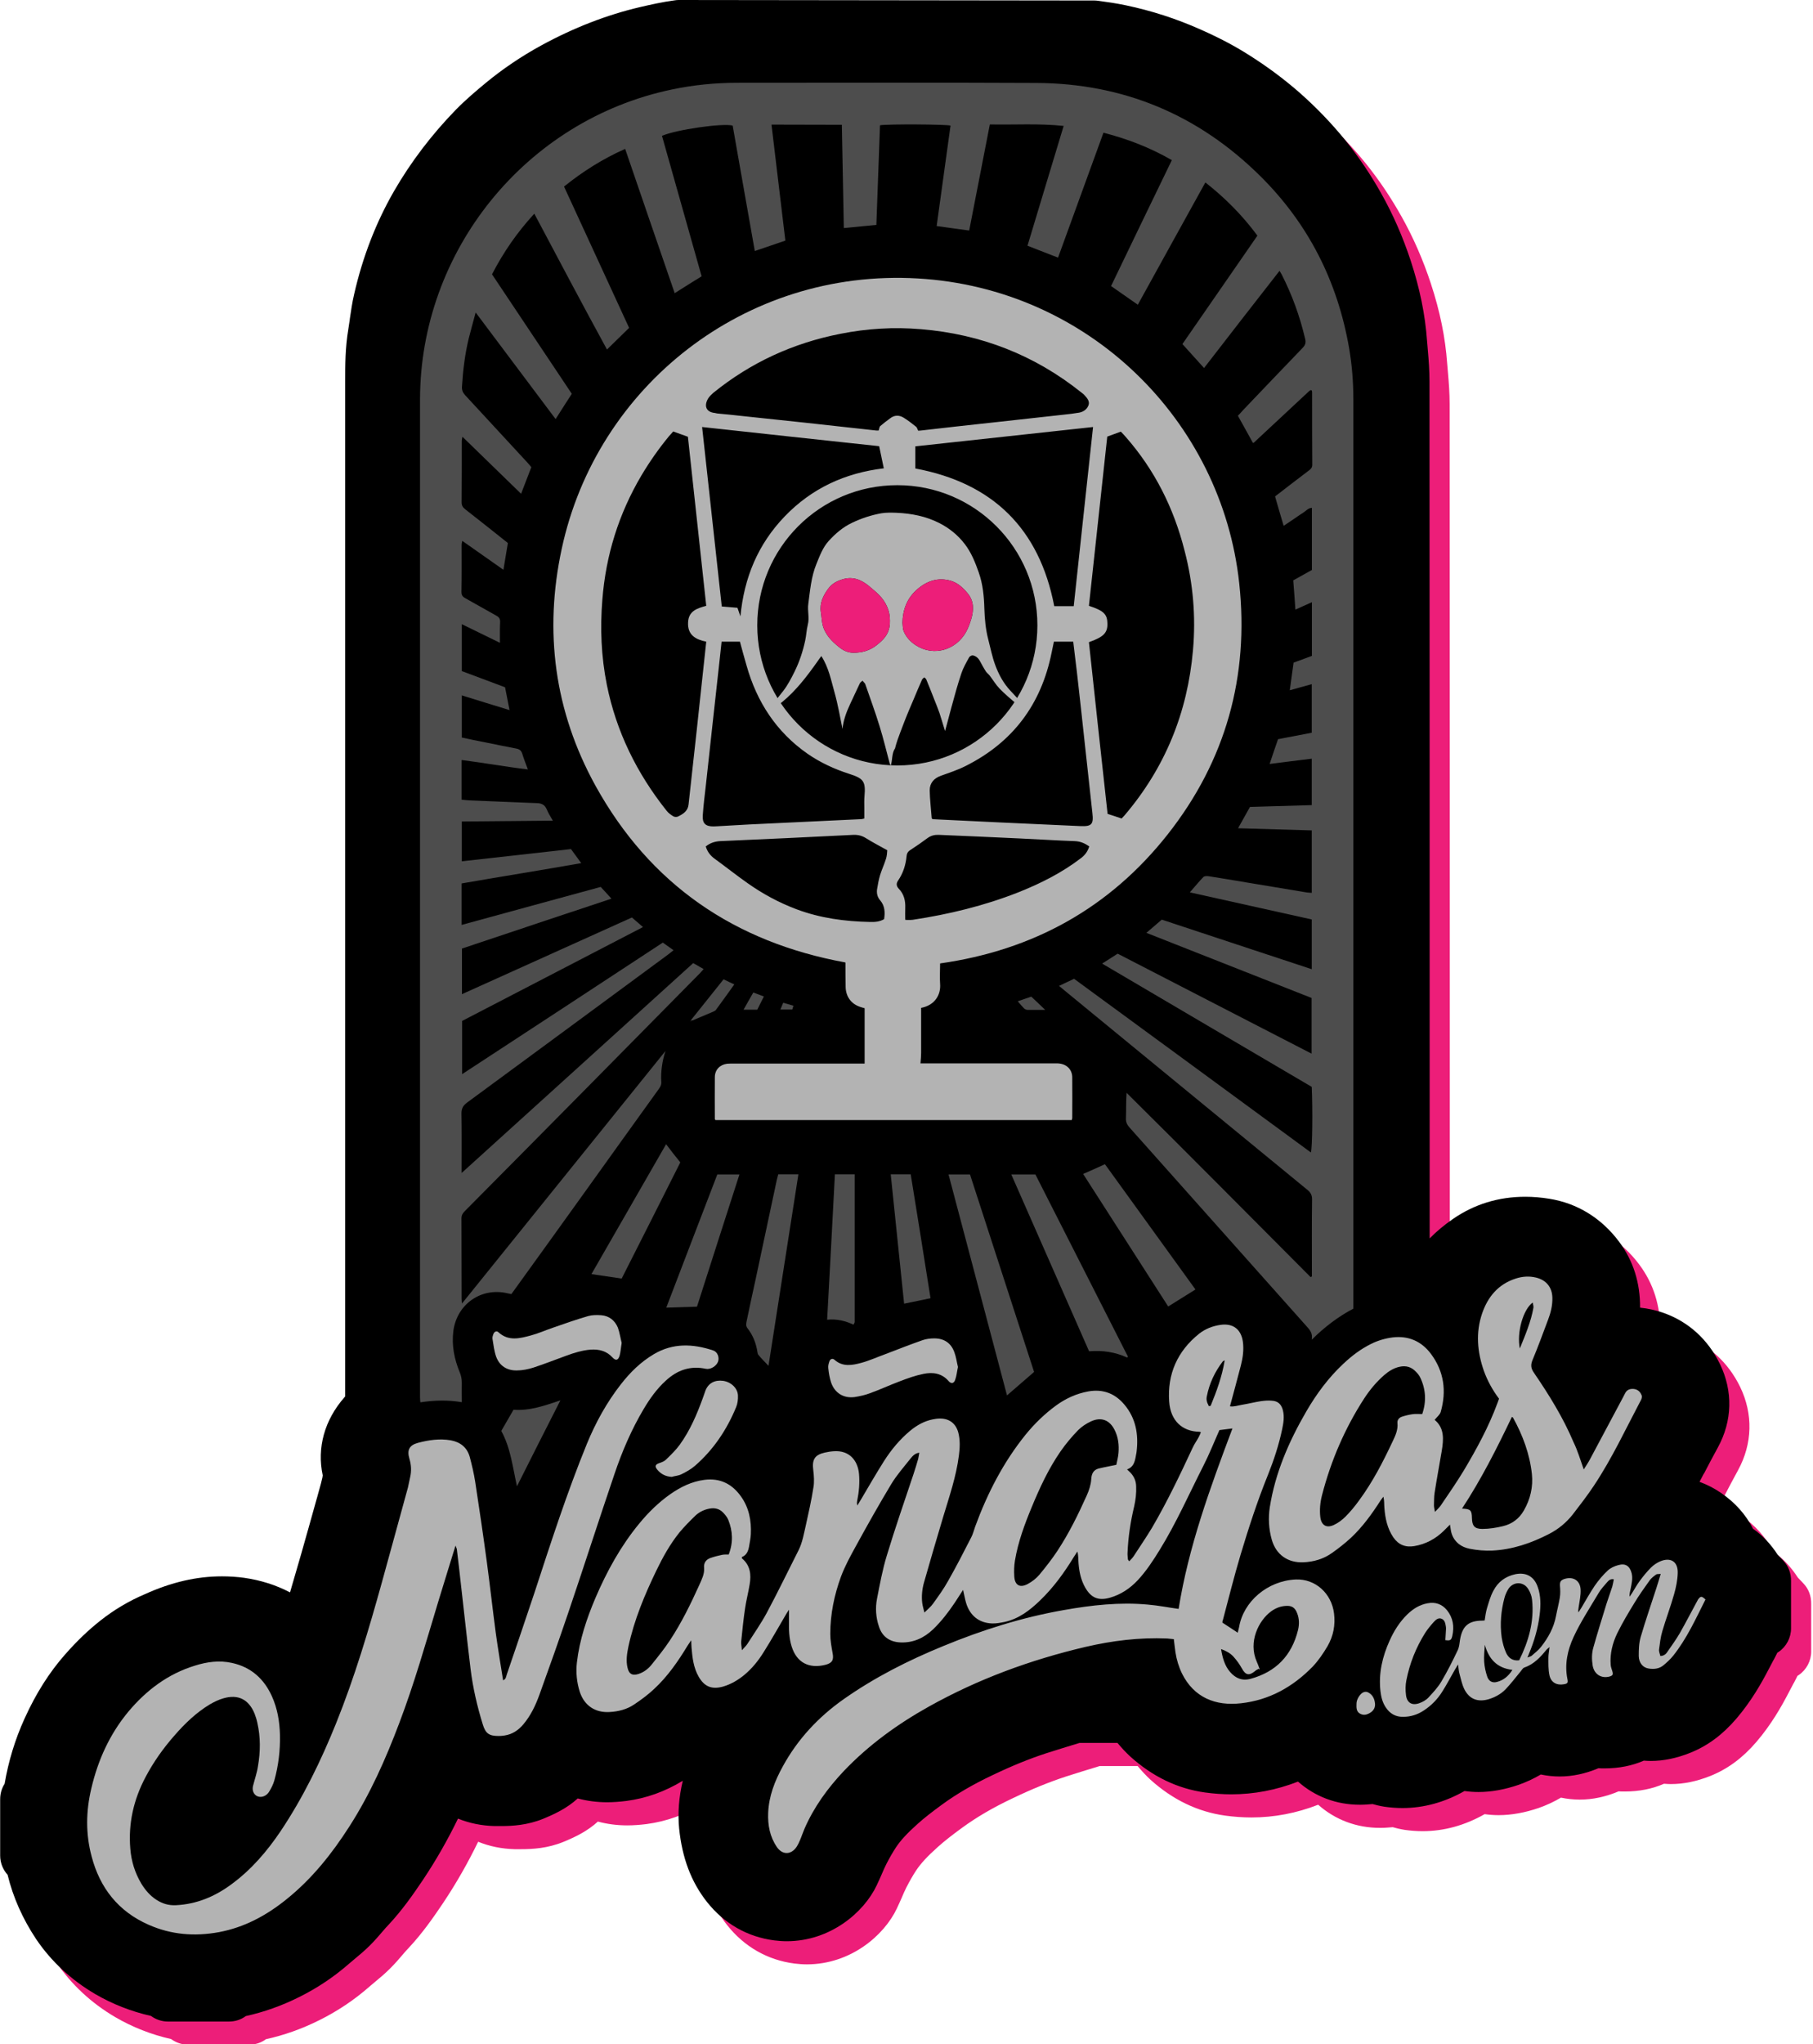 <?xml version="1.0" encoding="utf-8"?>
<!-- Generator: Adobe Illustrator 27.9.0, SVG Export Plug-In . SVG Version: 6.00 Build 0)  -->
<svg version="1.1" id="Capa_1" xmlns="http://www.w3.org/2000/svg" xmlns:xlink="http://www.w3.org/1999/xlink" x="0px" y="0px"
	 viewBox="0 0 1097.7 1237.1" style="enable-background:new 0 0 1097.7 1237.1;" xml:space="preserve">
<style type="text/css">
	.st0{fill:#ED1E79;}
	.st1{fill:#4D4D4D;}
	.st2{fill:#B3B3B3;}
</style>
<path class="st0" d="M1092,958.3l-3.5-3.7c-4.1-6.3-9-11.6-14.9-15.7c-4.4-8.6-10.9-15.9-19.4-21.7c-4.1-2.8-8.4-5-13-6.7
	c0.8-1.6,1.7-3.2,2.5-4.8l0.1-0.1l0.1-0.1c2.7-5.2,5.6-10.7,8.4-15.8c8.8-16.1,9.2-34,1.3-50.4c-7.3-15-19.2-25.8-34.4-31.1
	c-4.6-1.6-9.2-2.6-14-3.1c0.1-15-4.1-28.4-12.7-39.9c-10.7-14.3-25.3-23.3-42.3-26c-4.9-0.8-9.8-1.2-14.5-1.2
	c-16.2,0-30.9,4.5-43.9,13.5c-5.2,3.6-9.9,7.5-14,11.7l0-50.4v-9.8c0-152.1,0-309.3-0.1-458.4c0-6.7-0.5-13.1-1-18.8
	c-0.2-2-0.3-3.9-0.5-5.9c-1.1-15.5-4.3-31.4-9.9-48.4c-4.7-14.3-10.7-28-17.8-40.6c-6.4-11.4-13.6-22.1-21.5-31.9
	c-8.4-10.4-18-20.4-28.5-29.6c-9.1-7.9-19-15.3-30.1-22.3c-8.5-5.4-17.7-10.3-29-15.3C724.4,25,709,20,693.7,16.9
	c-5.7-1.2-11.2-2-16.5-2.7c-0.8-0.1-1.6-0.2-2.4-0.2L423,13.7c0,0,0,0,0,0c-0.8,0-1.6,0.1-2.3,0.2c-7.5,1-14.5,2.6-21,4.1
	c-20.1,4.7-40.2,12.5-59.8,23.2c-11.9,6.5-23.2,14.1-33.5,22.6c-5.8,4.8-12.1,10.1-18.1,16.2c-14.8,15.2-27.4,31.8-37.5,49.3
	c-10.9,18.9-19,39.8-24.1,62.1c-1.3,5.4-2,10.7-2.7,15.3l0,0.2c-0.3,2.1-0.6,4.1-0.9,6c-1.9,11.3-1.9,21.9-1.9,31.4l0,3.2
	c0,184.9,0,380,0,566.7v44.5c-0.2,0.2-0.3,0.4-0.5,0.6c-12,13.7-16.7,30.5-13.1,47.2c0,0.4-0.2,1.6-1.1,5l-2.4,8.7l-0.1,0.3
	c-3.1,11-6.2,22.3-9.4,33.4c-2.4,8.4-4.7,16.2-6.8,23.4c-8.6-4.5-17.9-7.4-27.7-8.8c-4.4-0.6-9-0.9-13.5-0.9
	c-15.3,0-30.6,3.5-46.7,10.8c-9.6,4.4-18.6,9.8-26.7,16.1c-7.4,5.8-14.5,12.6-21.7,20.8c-9.5,10.8-17.5,23.4-24.4,38.6
	c-5.8,12.7-9.8,26-12.1,39.5c-1.8,2.8-2.7,6-2.7,9.4v34.1c0,4.4,1.7,8.5,4.5,11.6c3.3,13.6,9.1,26.6,17.2,38.8
	c9.1,13.5,21.2,24.8,35.9,33.4c10.3,6,21.7,10.5,33.7,13.2c3,2.2,6.6,3.4,10.3,3.4h37c3.6,0,7.2-1.1,10.1-3.3
	c10.9-2.4,21.7-6.2,32.3-11.5c11.1-5.5,21.4-12.4,30.7-20.6c1-0.9,2.1-1.8,3.2-2.7c2.8-2.3,5.9-4.9,9.1-8.1c3-3,5.5-5.9,7.7-8.5
	c1.3-1.5,2.4-2.8,3.5-3.9c8.5-9.1,15.1-18.7,20.7-27c8.1-12.1,15.2-24.6,21.3-37.2c6.9,2.8,14.3,4.3,22,4.5c0,0,0.1,0,0.1,0
	c1.3,0,2.7,0,4.1,0c6.8,0,15.8-0.5,25.4-4.4c7-2.9,14.3-6.3,20.9-12.3c5.6,1.5,11.5,2.3,17.8,2.3c3.7,0,7.7-0.3,11.7-0.8
	c12-1.6,23.2-5.6,34.1-12.2c-2.4,10-3.1,19.5-2.2,28.9c1.8,17.8,7.3,32.4,16.9,44.5c10.3,13,24.4,21.1,40.7,23.2
	c2.5,0.3,5,0.5,7.5,0.5c26.5,0,46.8-17.5,54.5-33.8c1.1-2.3,2.1-4.6,2.9-6.4c1-2.4,2-4.6,2.9-6.4c2-3.9,3.9-7.2,5.8-10.1
	c2.9-4.4,7-8.8,13.4-14.5c3.8-3.4,8.4-7,14.3-11.3c9-6.6,19-12.4,30.6-17.9c12.3-5.9,22.6-10,32.3-13.2c6.6-2.1,13.3-4.2,20.6-6.4
	c4.5,0,9,0,13.5,0l4.5,0c1.7,0,3.4,0,5,0c2.4,2.9,5,5.7,7.7,8.2c13.4,12.1,28.6,19.5,45.4,21.8c5.2,0.7,10.5,1.1,15.8,1.1
	c13.8,0,27.3-2.6,40.4-7.7c10.3,9.1,23.2,14,37.4,14l0.3,0l0.1,0c0.1,0,0.1,0,0.2,0c2.8,0,5.2-0.3,7-0.4c0.1,0,0.1,0,0.2,0
	c1.7,0.5,4.1,1.1,7.1,1.6c3.6,0.5,7.3,0.8,10.9,0.8c13,0,25.6-3.5,37.6-10.3c2.8,0.4,5.7,0.6,8.5,0.6c7.7,0,16-1.5,24.4-4.4
	c4.5-1.6,8.9-3.6,13.3-6.2c3.8,0.8,7.6,1.2,11.4,1.2c7.8,0,15.7-1.7,23.5-5c1.2,0.1,2.4,0.1,3.6,0.1c8.9,0,16.8-1.6,23.9-4.7
	c1.4,0.1,2.7,0.2,4.1,0.2c7.8,0,15.6-1.6,23.9-4.9c10.5-4.2,19.6-10.9,28-20.7c8.9-10.4,15.1-21.3,19.4-29.6l3-5.7l0.2-0.3
	c0.7-1.4,1.5-2.8,2.2-4.3l0.8-0.5c4.7-3.2,7.5-8.6,7.5-14.2v-28.6C1096.7,965.7,1095,961.5,1092,958.3z"/>
<path d="M1079.8,944.5l-3.5-3.7c-4.1-6.3-9-11.6-14.9-15.7c-4.4-8.6-10.9-15.9-19.4-21.7c-4.1-2.8-8.4-5-13-6.7
	c0.8-1.6,1.7-3.2,2.5-4.8l0.1-0.1l0.1-0.1c2.7-5.2,5.6-10.7,8.4-15.8c8.8-16.1,9.2-34,1.3-50.4c-7.3-15-19.2-25.8-34.4-31.1
	c-4.6-1.6-9.2-2.6-14-3.1c0.1-15-4.1-28.4-12.7-39.9c-10.7-14.3-25.3-23.3-42.3-26c-4.9-0.8-9.8-1.2-14.5-1.2
	c-16.2,0-30.9,4.5-43.9,13.5c-5.2,3.6-9.9,7.5-14,11.7l0-50.4v-9.8c0-152.1,0-309.3-0.1-458.4c0-6.7-0.5-13.1-1-18.8
	c-0.2-2-0.3-3.9-0.5-5.9c-1.1-15.5-4.3-31.4-9.9-48.4c-4.7-14.3-10.7-28-17.8-40.6c-6.4-11.4-13.6-22.1-21.5-31.9
	c-8.4-10.4-18-20.4-28.5-29.6c-9.1-7.9-19-15.3-30.1-22.3c-8.5-5.4-17.7-10.3-29-15.3c-14.9-6.7-30.3-11.6-45.6-14.8
	c-5.7-1.2-11.2-2-16.5-2.7c-0.8-0.1-1.6-0.2-2.4-0.2L410.8,0c0,0,0,0,0,0c-0.8,0-1.6,0.1-2.3,0.2c-7.5,1-14.5,2.6-21,4.1
	c-20.1,4.7-40.2,12.5-59.8,23.2c-11.9,6.5-23.2,14.1-33.5,22.6c-5.8,4.8-12.1,10.1-18.1,16.2c-14.8,15.2-27.4,31.8-37.5,49.3
	c-10.9,18.9-19,39.8-24.1,62.1c-1.3,5.4-2,10.7-2.7,15.3l0,0.2c-0.3,2.1-0.6,4.1-0.9,6c-1.9,11.3-1.9,21.9-1.9,31.4l0,3.2
	c0,184.9,0,380,0,566.7v44.5c-0.2,0.2-0.3,0.4-0.5,0.6c-12,13.7-16.7,30.5-13.1,47.2c0,0.4-0.2,1.6-1.1,5l-2.4,8.7l-0.1,0.3
	c-3.1,11-6.2,22.3-9.4,33.4c-2.4,8.4-4.7,16.2-6.8,23.4c-8.6-4.5-17.9-7.4-27.7-8.8c-4.4-0.6-9-0.9-13.5-0.9
	c-15.3,0-30.6,3.5-46.7,10.8C78,968.8,69,974.2,61,980.5c-7.4,5.8-14.5,12.6-21.7,20.8c-9.5,10.8-17.5,23.4-24.4,38.6
	c-5.8,12.7-9.8,26-12.1,39.5c-1.8,2.8-2.7,6-2.7,9.4v34.1c0,4.4,1.7,8.5,4.5,11.6c3.3,13.6,9.1,26.6,17.2,38.8
	c9.1,13.5,21.2,24.8,35.9,33.4c10.3,6,21.7,10.5,33.7,13.2c3,2.2,6.6,3.4,10.3,3.4h37c3.6,0,7.2-1.1,10.1-3.3
	c10.9-2.4,21.7-6.2,32.3-11.5c11.1-5.5,21.4-12.4,30.7-20.6c1-0.9,2.1-1.8,3.2-2.7c2.8-2.3,5.9-4.9,9.1-8.1c3-3,5.5-5.9,7.7-8.5
	c1.3-1.5,2.4-2.8,3.5-3.9c8.5-9.1,15.1-18.7,20.7-27c8.1-12.1,15.2-24.6,21.3-37.2c6.9,2.8,14.3,4.3,22,4.5c0,0,0.1,0,0.1,0
	c1.3,0,2.7,0,4.1,0c6.8,0,15.8-0.5,25.4-4.4c7-2.9,14.3-6.3,20.9-12.3c5.6,1.5,11.5,2.3,17.8,2.3c3.7,0,7.7-0.3,11.7-0.8
	c12-1.6,23.2-5.6,34.1-12.2c-2.4,10-3.1,19.5-2.2,28.9c1.8,17.8,7.3,32.4,16.9,44.5c10.3,13,24.4,21.1,40.7,23.2
	c2.5,0.3,5,0.5,7.5,0.5c26.5,0,46.8-17.5,54.5-33.8c1.1-2.3,2.1-4.6,2.9-6.4c1-2.4,2-4.6,2.9-6.4c2-3.9,3.9-7.2,5.8-10.1
	c2.9-4.4,7-8.8,13.4-14.5c3.8-3.4,8.4-7,14.3-11.3c9-6.6,19-12.4,30.6-17.9c12.3-5.9,22.6-10,32.3-13.2c6.6-2.1,13.3-4.2,20.6-6.4
	c4.5,0,9,0,13.5,0l4.5,0c1.7,0,3.4,0,5,0c2.4,2.9,5,5.7,7.7,8.2c13.4,12.1,28.6,19.5,45.4,21.8c5.2,0.7,10.5,1.1,15.8,1.1
	c13.8,0,27.3-2.6,40.4-7.7c10.3,9.1,23.2,14,37.4,14l0.3,0l0.1,0c0.1,0,0.1,0,0.2,0c2.8,0,5.2-0.3,7-0.4c0.1,0,0.1,0,0.2,0
	c1.7,0.5,4.1,1.1,7.1,1.6c3.6,0.5,7.3,0.8,10.9,0.8c13,0,25.6-3.5,37.6-10.3c2.8,0.4,5.7,0.6,8.5,0.6c7.7,0,16-1.5,24.4-4.4
	c4.5-1.6,8.9-3.6,13.3-6.2c3.8,0.8,7.6,1.2,11.4,1.2c7.8,0,15.7-1.7,23.5-5c1.2,0.1,2.4,0.1,3.6,0.1c8.9,0,16.8-1.6,23.9-4.7
	c1.4,0.1,2.7,0.2,4.1,0.2c7.8,0,15.6-1.6,23.9-4.9c10.5-4.2,19.6-10.9,28-20.7c8.9-10.4,15.1-21.3,19.4-29.6l3-5.7l0.2-0.3
	c0.7-1.4,1.5-2.8,2.2-4.3l0.8-0.5c4.7-3.2,7.5-8.6,7.5-14.2v-28.6C1084.5,952,1082.8,947.7,1079.8,944.5z"/>
<g>
	<g>
		<g>
			<path class="st1" d="M323.5,129.3c-10.3,11.2-18.7,23.3-25.6,36.7c16.1,24.1,32.1,48.1,48.3,72.3c-3.2,4.9-6.3,9.8-9.8,15.3
				c-16.1-21.4-32-42.6-48.4-64.5c-1.5,5.7-2.9,10.5-4.1,15.3c-2.4,9.8-3.6,19.7-4.2,29.7c-0.1,2,0.5,3.4,1.8,4.9
				c12.6,13.6,25.2,27.3,37.8,40.9c0.8,0.9,1.6,1.8,2.4,2.8c-2,5.3-4,10.5-6.2,16.1c-11.9-11.6-23.5-22.8-35.5-34.5
				c-0.2,1.1-0.4,1.7-0.4,2.3c0,12.5,0,24.9-0.1,37.4c0,2,0.8,3.1,2.2,4.2c8.6,6.7,17.1,13.5,25.8,20.4c-0.9,5.2-1.7,10.4-2.7,16.2
				c-8.4-5.9-16.5-11.6-24.9-17.5c-0.2,1-0.4,1.6-0.4,2.3c0,9.5,0.1,19.1-0.1,28.6c0,2.1,0.8,3,2.5,3.9c6.2,3.4,12.3,7,18.5,10.4
				c1.7,0.9,2.5,1.9,2.4,4c-0.2,4-0.1,8.1-0.1,12.5c-7.6-3.7-15.2-7.4-23.1-11.3c0,9.7,0,18.9,0,28.4c8.7,3.2,17.3,6.5,26.2,9.8
				c0.8,4.3,1.7,8.7,2.7,13.8c-9.9-3-19.2-5.9-28.9-8.9c0,8.6,0,16.8,0,25.5c4.6,1,9.3,2,14.1,2.9c6.3,1.3,12.7,2.6,19,3.8
				c1.9,0.4,2.9,1.2,3.5,3.1c0.9,3,2.1,5.9,3.4,9.5c-13.6-1.6-26.7-4-40.1-5.7c0,8.1,0,15.9,0,24c1.4,0.1,2.8,0.3,4.2,0.4
				c13.8,0.6,27.6,1.2,41.4,1.7c2.9,0.1,4.7,1,5.9,3.7c0.9,2.2,2.2,4.3,3.7,6.9c-18.6,0.2-36.7,0.3-55.1,0.5c0,8.1,0,15.9,0,24.1
				c22.1-2.5,44-4.9,66.1-7.4c2,2.7,3.9,5.3,6.2,8.5c-24.3,4.3-48.3,8.1-72.4,12.3c0,8.4,0,16.5,0,25.1c28.2-7.7,56.2-15.4,84.2-23
				c2.1,2.3,4.1,4.4,6.5,7.1C340,553.8,310,563.9,279.7,574c0,9.2,0,18.2,0,27.6c34.3-15.5,68.5-30.9,102.9-46.4
				c2.1,1.8,4.2,3.6,6.7,5.8c-36.6,19-73,37.9-109.5,56.8c0,10.5,0,21.1,0,32.2c40.7-26.6,81-53,121.5-79.6c2.1,1.5,4.1,2.9,6.5,4.6
				c-1.3,1-2.3,1.9-3.4,2.7c-40.5,29.8-81,59.7-121.6,89.5c-2.4,1.8-3.4,3.5-3.4,6.6c0.2,10.5,0.1,21,0.1,31.5c0,1.2,0,2.4,0,4.5
				c47.1-42.6,93.5-84.7,140.2-127c2.1,1.2,4,2.3,6.3,3.6c-0.8,0.9-1.4,1.7-2.1,2.4c-23,23.3-46,46.6-69,69.9
				c-24.5,24.8-49,49.5-73.5,74.2c-1.3,1.3-2,2.5-2,4.4c0.1,16.2,0,32.5,0.1,48.7c0,0.7,0.1,1.3,0.2,2.8
				c41.4-51.4,82.3-102.1,123.2-152.8c-2,6.2-2.9,12.5-2.5,18.9c0.1,1.9-0.9,3.2-1.9,4.6c-15,20.9-30.1,41.8-45.1,62.8
				c-13.6,18.9-27.2,37.9-40.9,56.8c-0.9,1.3-1.9,2.6-2.9,4c-0.8-0.2-1.6-0.3-2.4-0.5c-15.8-3.7-30.5,6.5-32.7,22.7
				c-1.1,8.7,0.5,17,3.8,25c0.9,2.1,1.3,4.1,1.3,6.4c-0.1,3.8,0,7.5,0,11.8c-8.4-1.4-16.6-1.2-25.1,0.1c-0.1-1.2-0.2-2.1-0.2-3
				c0-0.7,0-1.5,0-2.2c0-200.5,0-401,0-601.4c0-90.3,64.1-169.3,152.3-187.8c13.2-2.8,26.5-4.1,40-4.1c60.2,0,120.5-0.2,180.7,0.1
				c52.8,0.2,98.2,19.2,135.7,56.3c29.1,28.8,46.8,63.7,53.8,104c1.8,10.4,2.6,20.8,2.6,31.4c0,182,0,364.1,0,546.1
				c0,1.2,0,2.4,0,3.9c-9.1,4.8-17.2,10.9-25.2,18.8c0.7-4-1.2-6-3.1-8.1c-35.8-40.1-71.5-80.3-107.3-120.4
				c-1.5-1.7-2.2-3.3-2.1-5.5c0.2-5.1,0-10.2,0.4-15.4c37.4,37,74.3,74.3,111.4,111.5c0.3-0.1,0.5-0.2,0.8-0.4c0-1,0-2.1,0-3.1
				c0-14.5-0.1-29.1,0.1-43.6c0-2.4-0.8-4-2.6-5.5c-48.7-39.9-97.3-79.8-145.9-119.7c-1.4-1.2-2.8-2.3-4.7-3.9
				c3.2-1.5,6.1-2.9,9.1-4.3c47.8,35,95.6,70,143.4,105.1c0.9-3.1,1.1-26.2,0.5-39.7c-42-24.7-84.3-49.5-126.9-74.6
				c3.3-2.1,6.2-4,9.4-6c39,20.1,78,40.2,117.4,60.5c0-11.5,0-22.4,0-33.7c-33-13-66.2-26.1-100-39.4c3.3-2.8,6.1-5.3,9.3-8
				c30.1,10,60.3,19.9,90.8,30c0-10.2,0-20,0-30.1c-24.5-5.4-48.9-10.9-73.8-16.4c2.9-3.3,5.4-6.4,8.2-9.3c0.6-0.6,2-0.6,3-0.5
				c7.7,1.2,15.4,2.5,23.1,3.8c12.3,2,24.6,4.1,36.8,6.1c0.8,0.1,1.7,0.1,2.7,0.2c0-12.5,0-24.9,0-37.8c-14.8-0.4-29.5-0.9-44.6-1.3
				c2.5-4.5,4.8-8.6,7.2-12.9c12.3-0.4,24.8-0.7,37.4-1.1c0-9.4,0-18.5,0-28.1c-8.4,1-16.7,2.1-25.5,3.2c1.7-5.1,3.3-9.9,5.1-15
				c6.6-1.3,13.4-2.6,20.4-3.9c0-9.7,0-19.4,0-29.4c-4.4,1.2-8.7,2.4-13.3,3.7c0.8-5.8,1.5-11.2,2.3-16.7c3.6-1.3,7.3-2.7,11.1-4.1
				c0-10.7,0-21.4,0-32.5c-3.4,1.5-6.5,2.9-10,4.5c-0.4-5.9-0.8-11.6-1.3-17.7c3.6-2,7.4-4.1,11.3-6.3c0-12.5,0-25,0-37.6
				c-2.3,0.1-3.7,2-5.5,3.1c-2,1.2-3.8,2.6-5.8,3.9c-1.8,1.2-3.6,2.4-5.8,3.9c-1.8-6-3.5-11.8-5.2-17.8c3.1-2.4,6.1-4.7,9.2-7.1
				c3.8-2.9,7.6-5.8,11.4-8.7c1.1-0.8,1.9-1.7,1.9-3.3c-0.1-14.7-0.1-29.3-0.1-44c0-0.3-0.1-0.7-0.2-1c-0.2-0.1-0.3-0.2-0.4-0.2
				c-0.1,0-0.3,0-0.3,0c-0.3,0.2-0.6,0.4-0.9,0.6c-11.2,10.4-22.3,20.8-33.5,31.2c-0.1,0.1-0.2,0.1-0.5,0.1c-3-5.4-6-10.8-9.1-16.4
				c1.1-1.2,2.2-2.3,3.2-3.5c12-12.5,23.9-25.1,36-37.6c1.6-1.7,2.1-3.1,1.5-5.5c-3.2-13.6-7.9-26.6-14.3-39.1c-0.3-0.5-0.6-1-1.2-2
				c-15.4,19.7-30.5,39.1-45.7,58.8c-4.4-4.9-8.7-9.6-13.1-14.5c15.2-21.9,30.2-43.6,45.4-65.6c-9-12.2-19.4-22.7-31.5-32.2
				c-13.7,24.8-27.3,49.3-40.9,74c-5.5-3.8-10.8-7.5-16.2-11.3c12.2-25.4,24.4-50.6,36.8-76.2c-13-7.5-26.7-12.8-41.4-16.6
				c-9.2,25.2-18.3,50.2-27.5,75.6c-6.1-2.4-12.1-4.7-18.5-7.2c7.3-24.1,14.5-48.2,21.9-72.5c-15.1-1.6-29.7-0.6-44.7-0.9
				c-4.2,21.4-8.3,42.7-12.5,64.2c-6.6-0.9-12.9-1.8-19.7-2.7c2.8-20.3,5.6-40.6,8.4-60.8c-2.6-0.8-38-1-42.7-0.2
				c-0.7,20-1.5,40.1-2.2,60.3c-6.6,0.6-12.9,1.2-19.7,1.9c-0.4-20.8-0.8-41.4-1.2-62.5c-14.2-0.1-28.3,0-42.6-0.1
				c2.8,23.7,5.6,46.9,8.4,70.2c-6.3,2.1-12.3,4.2-18.5,6.3c-4.5-25.5-9-50.7-13.4-75.9c-5.9-1.6-34.1,2.4-42.8,6.2
				c8,28.3,16,56.6,24,85c-5.5,3.4-10.8,6.7-16.3,10.2c-10-29.1-20-58-30-87.3c-13.5,6-25.6,13.6-37,22.8
				c13.2,28.7,26.4,57.3,39.4,85.5c-4.6,4.5-9,8.8-13.4,13.1C352.7,184.4,338.2,157,323.5,129.3z"/>
			<path class="st1" d="M723.8,780.3c-5.5,3.4-10.9,6.8-16.5,10.3c-17.1-26.6-34.3-53.4-51.5-80.2c4.4-1.9,8.6-3.8,13.2-5.9
				C687.1,729.6,705.5,755,723.8,780.3z"/>
			<path class="st1" d="M434.3,710.7c4.6,0,8.8,0,13.4,0c-8.7,26.9-17.2,53.5-25.7,80c-6.2,0.2-12.1,0.4-18.6,0.6
				C413.7,764.3,424,737.6,434.3,710.7z"/>
			<path class="st1" d="M411.9,703.4c-11.8,23.5-23.7,47-35.5,70.3c-6.1-0.9-12-1.8-18.3-2.7c15-26.1,30.1-52.3,45.2-78.6
				C406.1,696.1,408.8,699.6,411.9,703.4z"/>
			<path class="st1" d="M563.4,785.6c-5.5,1.1-10.6,2.2-16,3.3c-2.7-26-5.4-52-8.1-78.3c4.2,0,8,0,12.1,0
				C555.5,735.6,559.4,760.5,563.4,785.6z"/>
			<path class="st1" d="M313,899.4c-2.6-11.6-3.8-23.1-9.5-33.5c2.5-4.3,4.9-8.5,7.4-12.8c9.8,0.7,18.6-2.4,28.4-5.7
				C330.2,865.2,321.6,882.3,313,899.4z"/>
			<path class="st1" d="M418.2,617.5c6.6-8.3,13.2-16.5,19.9-24.9c2.2,1.1,4.1,2,6.5,3.1c-3.9,5.4-7.5,10.5-11.2,15.5
				c-0.4,0.5-1.2,0.8-1.8,1.1c-4,1.7-8,3.4-12.1,5.1C419,617.6,418.5,617.5,418.2,617.5L418.2,617.5z"/>
			<path class="st1" d="M632.8,611.1c-4.1,0-7.4,0-10.8,0c-0.6,0-1.4-0.4-1.9-0.8c-1.3-1.3-2.4-2.7-3.9-4.4c3-1,5.7-1.9,8.2-2.8
				C627.1,605.6,629.6,608,632.8,611.1z"/>
			<path class="st1" d="M456.1,600.6c2.2,0.8,4.1,1.5,6.4,2.4c-1.4,2.8-2.7,5.4-4,8c-2.7,0-5.2,0-8.3,0
				C452.2,607.4,454,604.2,456.1,600.6z"/>
			<path class="st1" d="M472.5,610.9c0.7-1.6,1.2-2.8,1.7-4.1c2.1,0.6,4.1,1.2,6.2,1.8c-0.3,0.9-0.5,1.5-0.7,2.3
				C477.4,610.9,475.2,610.9,472.5,610.9z"/>
			<path class="st1" d="M418.1,617.5c0.1,0.2,0.1,0.4,0.2,0.6c-0.1,0-0.2,0-0.3,0.1c0.1-0.2,0.2-0.4,0.3-0.6
				C418.2,617.5,418.1,617.5,418.1,617.5z"/>
			<path class="st1" d="M626.1,830.2c-5.6,4.9-10.8,9.4-16.4,14.2c-11.8-44.6-23.6-89-35.4-133.7c4.5,0,8.6,0,13,0
				C600.2,750.5,613.2,790.4,626.1,830.2z"/>
			<path class="st1" d="M682.5,821.5c-7.3-3.3-14.9-4.5-23.1-3.8c-15.7-35.6-31.3-71.1-47.1-107c5,0,9.6,0,14.6,0
				c18.6,36.6,37.3,73.4,56,110.2C682.8,821.1,682.6,821.3,682.5,821.5z"/>
			<path class="st1" d="M471.2,710.6c4,0,7.9,0,12.2,0c-6,38.6-12,77-18.1,115.9c-2.3-2.4-4.3-4.4-6.1-6.6c-0.4-0.4-0.5-1.1-0.6-1.7
				c-0.8-5.3-2.7-10.2-6-14.4c-1.2-1.5-0.8-3-0.5-4.5c1.7-8.2,3.5-16.5,5.3-24.7c4.3-20.2,8.6-40.3,12.9-60.5
				C470.6,713,470.9,711.8,471.2,710.6z"/>
			<path class="st1" d="M505.5,710.6c4,0,7.8,0,12,0c0,29.9,0,59.7,0,89.4c0,0.4-0.4,0.8-0.7,1.6c-5-2.3-10.1-3.6-16-3
				C502.4,769.1,504,739.9,505.5,710.6z"/>
		</g>
	</g>
	<g>
		<path class="st2" d="M740.1,981.9c3.2,2.1,6.2,4,9.3,6.1c0.3-1.3,0.6-2.3,0.8-3.3c2.6-15.6,17.2-28.1,34.3-28.9
			c11.9-0.5,21.7,8.4,23.2,20.5c0.9,7-0.4,13.7-3.9,19.8c-2.6,4.4-5.5,8.7-9,12.4c-11.9,12.2-26.2,20.3-43.4,22.2
			c-15.5,1.8-28.5-3.5-35.7-17.9c-2-4.1-3.3-8.4-4-12.9c-0.4-2.5-0.6-5.1-1-8c-1.3-0.1-2.7-0.3-4.1-0.4c-16.7-0.7-33.1,1.3-49.4,5.1
			c-33.2,7.8-64.9,19.4-94.8,36.1c-19,10.6-36.4,23.2-51.5,39c-9.8,10.4-18.1,21.8-23.8,34.9c-1,2.3-1.8,4.8-2.8,7.1
			c-0.5,1.2-1.1,2.5-1.8,3.6c-3.3,5.2-8.8,5.4-12.2,0.3c-4.2-6.2-5.5-13.2-5.2-20.6c0.4-10.1,4-19.3,8.8-28
			c9-16.5,21.5-29.9,36.8-40.7c18.9-13.3,39.3-23.6,60.6-32.3c23.5-9.7,47.7-17.3,72.8-21.7c16.9-3,33.9-4.9,51-3.3
			c6,0.5,12,1.7,18.5,2.6c6-37.5,19-73.1,32.6-109.2c-3.1,0.4-5.5,0.7-7.9,1c-3.3,7.4-6.2,14.8-9.8,21.8
			c-8.6,16.9-16.3,34.4-26.3,50.6c-4,6.5-8.1,12.8-13.3,18.4c-4.7,5-10.2,8.7-16.8,10.6c-7,2-11.5,0.2-15.1-6.2
			c-2.6-4.6-3.6-9.6-4-14.7c-0.2-2.3,0-4.5-0.7-7c-0.7,1.1-1.4,2.1-2.1,3.2c-5.8,9.5-12.3,18.5-20.4,26.3
			c-6.2,6-12.9,11.2-21.6,13.1c-2.5,0.5-5.1,1-7.6,0.9c-7.9-0.3-13.4-4.8-15.7-12.5c-0.7-2.4-1.1-4.9-1.8-7.8
			c-1.8,2.8-3.4,5.3-5,7.7c-3.9,5.8-8.1,11.3-13.2,16.2c-5.5,5.2-11.8,8.1-19.4,7.9c-6.7-0.2-11.4-3.4-13.4-9.8
			c-1.8-5.4-2.2-11.1-1.1-16.7c1.7-8.7,3.3-17.5,5.9-26c5-16.6,10.7-32.9,16.2-49.4c1-3,1.9-6,2.8-9.1c0.3-1.1,0.4-2.4,0.7-3.8
			c-2.6,0.3-4,1.9-5.3,3.5c-4,5.1-8.4,10-11.7,15.5c-7.4,12.3-14.5,24.9-21.4,37.5c-3.3,6-6.6,12-9,18.4
			c-4.1,11.2-6.5,22.8-6.5,34.7c0,3.9,0.7,7.7,1.4,11.6c0.8,4.1-0.1,6-4.2,7.1c-10.2,2.6-17.6-1.4-20.6-11.1
			c-1.6-5.1-1.7-10.3-1.6-15.6c0-2.1,0-4.1,0-6.6c-0.6,0.9-1.1,1.6-1.5,2.3c-4.6,7.8-9,15.7-13.8,23.3c-3.2,5.2-7.1,10-11.8,13.9
			c-3.8,3.1-8,5.6-12.8,7c-6.8,1.9-11.3,0.1-14.8-6c-3.1-5.4-3.8-11.5-4.3-17.6c-0.1-1.2-0.1-2.4-0.2-4.4c-1,1.5-1.7,2.4-2.3,3.4
			c-5.7,9.4-12,18.5-20.1,26c-3.7,3.5-7.9,6.6-12.1,9.4c-4.4,3-9.5,4.3-14.9,4.6c-8.7,0.5-15.2-3.8-18-12c-1.9-5.9-2.5-12-1.8-18.1
			c1.6-13.6,5.9-26.4,11.2-38.9c6.9-16.1,15.3-31.4,26.5-45c5.5-6.7,11.7-12.8,18.8-17.8c6.3-4.4,13-7.7,20.7-8.7
			c9.4-1.2,16.7,2.4,22.1,10c4.9,6.8,6.4,14.7,6,22.9c-0.1,2.5-0.7,5.1-1.1,7.6c-0.5,2.7-1.5,5.1-4.3,6.2c0,0.4-0.1,0.7,0,0.8
			c5.1,4.2,5.7,9.8,4.7,15.7c-0.8,4.9-2.1,9.8-2.8,14.7c-1,6.5-1.6,13.1-2.3,19.6c-0.2,1.5,0.2,3.1,0.4,5.6c1.5-1.7,2.6-2.7,3.3-3.8
			c4-6.3,8.3-12.4,11.8-18.9c6.7-12.5,12.8-25.2,19.2-37.8c2.4-4.8,3.2-10,4.4-15.1c1.7-7.6,3.4-15.2,4.6-22.9
			c0.6-3.4,0.3-7.1-0.1-10.5c-0.8-6.3,0.8-9.2,7-10.6c1.8-0.4,3.6-0.7,5.4-0.8c9.3-0.7,14.5,5.4,15.3,13.6c0.5,5.5,0,11-1.1,16.4
			c-0.2,0.9-0.2,1.8,0.1,2.8c0.7-1.2,1.5-2.4,2.2-3.6c4.6-7.8,9.1-15.6,13.9-23.2c4.4-6.9,9.6-13.2,16-18.5c4-3.3,8.5-5.8,13.6-6.8
			c1.4-0.3,2.9-0.5,4.4-0.5c5.6,0,9.5,3,11,8.4c1.2,4.6,1,9.2,0.4,13.8c-1.6,12.8-5.8,24.9-9.5,37.2c-4,13.3-7.9,26.7-11.7,40
			c-1.1,4-1.5,8.2-1,12.3c0.2,1.6,0.7,3.2,1.3,5.7c2.2-2.2,3.9-3.5,5.1-5.2c3.3-4.6,6.6-9.1,9.3-14c4.9-8.6,9.4-17.4,13.9-26.2
			c1.1-2,1.6-4.3,2.4-6.5c7.4-20.2,17.1-39.1,30.7-55.9c5.4-6.6,11.4-12.4,18.2-17.4c5.9-4.3,12.4-7.3,19.6-8.6
			c8.9-1.6,16.2,1.2,21.9,8c6.9,8.2,8.6,17.9,7.4,28.2c-0.1,1.3-0.5,2.6-0.7,4c-0.6,2.9-1.5,5.7-5.1,7c0.8,0.8,1.4,1.3,2,1.9
			c2.2,2.3,3.4,5,3.5,8.2c0.2,4.2-0.3,8.3-1.2,12.3c-2.2,9.2-3.6,18.4-4,27.9c-0.1,1.3,0.1,2.7,0.2,4c0,0.3,0.3,0.6,0.8,1.3
			c1-1.1,2-2,2.7-3.1c3.7-5.7,7.6-11.4,11.1-17.2c9.2-15.7,17-32.1,24.7-48.6c1-2.2,2.5-4.2,3.6-6.3c0.5-0.9,0.9-1.9,1.3-2.9
			c-0.5-0.2-0.7-0.3-1-0.3c-10.3-0.2-17.4-6.7-18.2-18.2c-1.2-16.7,5-30.6,18.1-41.1c3.8-3,8.2-4.7,13.1-5.4
			c7.4-1,12.3,2.6,13.4,10.1c0.7,4.9,0,9.8-1.2,14.5c-2.1,8.1-4.3,16.2-6.6,24.7c2.3,0.4,4.8-0.5,7.2-0.9c3.8-0.6,7.6-1.6,11.5-2.2
			c2.2-0.3,4.4-0.5,6.6-0.3c3.8,0.2,5.9,2.2,6.8,6c0.9,3.8,0.3,7.5-0.5,11.3c-2,9.5-5,18.6-8.6,27.6c-6.4,15.8-11.7,32.1-16.6,48.4
			c-3.9,13.1-7.2,26.3-10.7,39.5C740.2,980.5,740.2,981.1,740.1,981.9z M762,1009.9c-0.7,0.4-1.5,0.7-2.1,1.3c-3.6,3-5.8,2.5-8-1.6
			c-1.4-2.5-3.1-4.9-5.1-7.1c-1.9-2.1-4.4-3.5-7.5-4.6c0.9,5.4,2.2,10.1,5.5,13.9c3.3,3.8,7.3,5.5,12.4,4.1
			c15.4-4.2,24.9-14.1,28.7-29.5c0.8-3.3,0.8-6.8-0.5-10.1c-1.3-3.5-3.3-4.8-7-4.5c-3.3,0.2-6.2,1.4-8.8,3.3
			c-7.5,5.5-14,18.4-8.7,30.4c0.6,1.3,1.1,2.7,1.6,4.1C762.4,1009.6,762.2,1009.7,762,1009.9z M441.2,940.7
			c2.8-7.2,2.5-14.2-0.3-21.1c-0.7-1.6-1.9-3.1-3.2-4.4c-2.2-2.2-4.9-2.9-8.1-2.3c-3.2,0.6-6.1,2-8.4,4.1c-3.4,3.3-6.8,6.7-9.8,10.3
			c-5.7,7.1-10.1,15-14,23.1c-7.1,14.7-13.4,29.8-16.9,45.9c-0.9,4.3-1.6,8.7-0.5,13.1c0.9,3.7,2.9,4.7,6.5,3.6
			c3.4-1.1,6.1-3.2,8.2-5.9c3.7-4.6,7.5-9.3,10.8-14.3c7.1-10.7,12.7-22.2,18-33.9c1.4-3.2,3.1-6.4,2.8-10.1c-0.3-3,1.1-5,3.8-6
			c2.3-0.8,4.6-1.4,7-1.9C438.5,940.6,439.8,940.7,441.2,940.7z M675.9,886.4c0.4-2.1,1.1-4.6,1.3-7.1c0.4-4.8-0.1-9.5-2.3-13.9
			c-3-6.1-8.1-8.1-14.3-5.3c-2.8,1.3-5.6,3.1-7.8,5.3c-3.9,4-7.5,8.3-10.7,12.9c-7.2,10.4-12.5,21.8-17.3,33.4
			c-4.4,10.6-8.4,21.3-10.3,32.7c-0.5,3.1-0.6,6.3-0.4,9.5c0.3,5.4,3.4,7.2,8.2,4.6c2.6-1.4,5.2-3.4,7.1-5.7
			c3.8-4.6,7.5-9.3,10.8-14.3c7-10.6,12.6-22,17.8-33.6c1.4-3.1,2.5-6.5,2.7-9.8c0.2-3.3,1.3-5.5,4.3-6.4
			C668.2,887.9,671.7,887.3,675.9,886.4z M731.9,850.9c0.4-0.1,0.7-0.1,1.1-0.2c3.6-8.8,6.9-17.7,8.5-27.5c-0.6,0.3-1,0.4-1.2,0.7
			c-4.8,6.3-8.1,13.3-9.6,21c-0.2,0.9-0.3,2,0,2.9C730.8,848.9,731.5,849.8,731.9,850.9z"/>
		<path class="st2" d="M275.8,935.3c-3.6,11.8-7.2,23.1-10.6,34.4c-7.4,24.5-14.4,49.2-23.5,73.1c-8.2,21.7-17.6,42.9-30.2,62.5
			c-10.5,16.4-22.6,31.6-37.9,43.9c-12.1,9.8-25.5,17.1-41,20c-14.7,2.7-29,1.6-42.7-4.5c-18.2-8-29.4-22.2-34.4-41.2
			c-3.7-13.7-3.5-27.5-0.2-41.3c4-17.1,11.1-32.8,22.4-46.4c10.9-13,24-22.9,40.4-27.9c7.3-2.3,14.8-3.3,22.4-1.6
			c11.4,2.5,19.3,9.5,24.1,20.1c3.4,7.5,4.7,15.4,4.9,23.5c0.2,9.3-0.9,18.5-3.4,27.5c-0.7,2.5-2,5-3.4,7.2
			c-0.8,1.2-2.3,2.3-3.7,2.6c-3.9,0.9-6.8-2.4-5.8-6.5c1-4,2.4-7.9,3-12c1.5-8.7,1.6-17.5-0.4-26.2c-0.4-1.9-1-3.8-1.7-5.6
			c-3.5-8.5-9.9-11.8-18.8-9.2c-2.9,0.8-5.7,2.2-8.3,3.7c-8.1,4.9-14.9,11.4-21.1,18.5c-6.9,7.8-12.9,16.2-17.8,25.5
			c-7.2,13.6-10.5,28-9.2,43.4c0.6,7.5,2.8,14.6,6.7,21.1c2.4,3.9,5.3,7.3,9.2,9.8c3.6,2.3,7.3,3.4,11.7,3.2
			c12.5-0.6,23.5-5.2,33.4-12.5c12.1-8.8,21.7-20,30-32.3c13.7-20.5,24.4-42.5,33.6-65.3c11.2-27.8,19.7-56.4,27.7-85.2
			c5.3-19.1,10.5-38.3,15.8-57.5c0.5-2,0.8-4.1,1.3-6.1c0.9-3.8,0.7-7.5-0.4-11.2c-1.6-5.3-0.1-8.3,5.2-9.7
			c6.5-1.7,13.1-2.7,19.9-1.5c5.8,1.1,9.8,4.3,11.4,10c1.3,4.9,2.5,9.9,3.3,15c2.5,16.3,4.9,32.6,7.1,48.9
			c1.9,14.3,3.5,28.6,5.4,42.9c1.3,9.4,2.9,18.8,4.4,28.4c1.8-0.7,1.8-2.2,2.2-3.4c5.6-16.5,11.3-33,16.8-49.6
			c9.9-30.3,19.7-60.6,31.7-90c5.3-12.9,12-25.1,20.6-36.1c5.6-7.2,12-13.5,19.9-18.2c11.6-6.9,23.7-6.4,36-2.3
			c2.7,0.9,3.9,4.3,2.9,6.9c-1.1,2.7-4.6,4.8-7.4,4.2c-9.4-2-17.3,0.8-24.2,7.2c-5.4,4.9-9.6,10.8-13.3,17
			c-7.4,12.4-13.1,25.7-17.7,39.3c-9.5,27.9-18.5,56-28,84c-5.7,16.8-11.6,33.4-17.6,50c-2.3,6.3-5.2,12.4-9.6,17.6
			c-3,3.6-6.7,6.1-11.4,6.8c-1.2,0.2-2.4,0.3-3.6,0.3c-5.8,0-7.9-1.5-9.6-7c-3.4-11-6-22.2-7.4-33.6c-2.4-19.9-4.5-39.8-6.8-59.7
			c-0.5-4.2-1-8.5-1.5-12.7C276.6,937.2,276.2,936.5,275.8,935.3z"/>
		<path class="st2" d="M958.9,889.2c1.4-2.2,2.7-4.1,3.8-6.2c6.6-12.4,13.2-24.7,19.8-37.1c0.5-1,1-1.9,1.5-2.9
			c1.1-2.1,3-2.7,5.2-2.5c2.5,0.3,4,1.8,4.8,4c0.2,0.7,0,1.7-0.3,2.4c-9.3,17.6-17.7,35.7-28.7,52.2c-4,6-8.4,11.7-12.8,17.4
			c-3.9,4.9-8.7,8.9-14.4,11.8c-10.7,5.5-22,9.4-34.2,10c-4.6,0.2-9.3-0.2-13.8-1.1c-5-1-9-3.8-10.8-8.9c-0.6-1.7-0.7-3.5-1.1-5.7
			c-1.4,1.4-2.6,2.6-3.7,3.7c-5,4.9-10.9,8.1-17.9,9.3c-5.4,0.9-9.6-0.8-12.7-5.3c-3.6-5.3-4.9-11.4-5.4-17.7
			c-0.2-2.2,0-4.4-0.6-6.9c-0.6,0.8-1.2,1.5-1.8,2.4c-5.2,8.1-10.9,16-18,22.6c-3.6,3.3-7.4,6.3-11.4,9.1
			c-5.1,3.6-10.9,5.3-17.2,5.6c-9.5,0.4-16.6-4.6-19.2-13.7c-1.8-6.4-2.2-13-1.2-19.6c3.3-20.8,11.5-39.7,22-57.8
			c6.2-10.7,13.5-20.6,22.6-29.1c5-4.7,10.4-8.8,16.6-11.9c4.2-2.1,8.6-3.4,13.3-4c9.6-1.1,17.4,2.4,23.1,10
			c7.9,10.6,9.5,22.5,5.9,35.1c-0.5,1.7-2.3,3.1-3.7,4.8c6,4.9,5.5,11.8,4.3,18.9c-1.4,8.4-3,16.8-4.3,25.2
			c-0.4,2.5-0.3,5.1-0.4,7.7c0,1,0.3,2.1,0.6,3.9c1.5-1.6,2.6-2.6,3.4-3.7c4.8-7.1,9.7-14.1,14.1-21.4c7.8-13.1,15.1-26.5,20.4-40.9
			c0.3-0.8,0.6-1.6,0.9-2.5c-3.9-5.2-7-10.8-9.2-16.9c-4-11.5-5-23.2-1-34.8c3.5-10.1,9.8-17.6,20.3-21c4-1.3,8.1-1.6,12.3-0.6
			c6.2,1.5,9.8,5.9,9.9,12.3c0.1,4.6-1,9-2.6,13.2c-3.1,8.2-6.1,16.5-9.5,24.6c-1.2,3-0.8,5,1,7.6c9.1,13.3,17.6,27,23.9,41.9
			C955.2,877.8,956.8,883.3,958.9,889.2z M861.1,855.7c2.6-7.6,2.2-15-1.2-22.1c-0.6-1.3-1.6-2.5-2.6-3.5c-2.7-2.9-6-3.9-10-3
			c-3.6,0.8-6.5,2.7-9.2,5c-4.7,4.1-8.7,8.9-12.1,14.1c-11.8,18.2-20.2,37.8-25.6,58.7c-1.1,4.3-1.5,8.7-1,13.1
			c0.6,5,3.7,6.9,8.2,4.8c2.6-1.2,5-3,7.1-5.1c2.9-2.9,5.6-6.2,8-9.5c8.3-11.2,14.7-23.6,20.6-36.2c1.6-3.3,3.2-6.9,2.8-10.8
			c-0.2-1.9,0.9-3.3,2.7-3.9c2.1-0.7,4.2-1.2,6.3-1.5C857,855.5,858.9,855.7,861.1,855.7z M885.2,912.9c5.2,0.2,5.9,1,6,5.7
			c0.1,4.7,1.5,6.6,6.3,6.6c4.2,0,8.5-0.7,12.6-1.7c5.4-1.3,9.7-4.5,12.5-9.4c4-6.9,5.7-14.4,4.9-22.1c-1.3-12.1-5.5-23.4-11.4-34.1
			c-0.1-0.2-0.3-0.2-0.7-0.5C906.3,876.4,896.9,895.1,885.2,912.9z M928,788.2c-5.8,4.1-9.8,18.3-7.8,27.8
			c3.4-8.4,6.7-16.1,8.2-24.5C928.6,790.5,928.2,789.5,928,788.2z"/>
		<path class="st2" d="M1032.6,967.9c-5.9,11.7-11.3,23.7-19.6,34.1c-1.7,2.1-3.7,3.9-5.7,5.6c-2.6,2.2-5.7,2.6-9,2.1
			c-3.5-0.5-6-3.3-6.1-7.6c0-3.9,0.1-7.9,1.2-11.6c2.9-9.9,6.3-19.7,9.5-29.6c0.9-2.6,1.6-5.3,2.6-8.5c-1.4,0.2-2.3,0-2.8,0.4
			c-1.4,1-2.8,2.1-3.8,3.4c-3.3,4.6-6.5,9.1-9.4,13.9c-3.6,5.9-7.2,11.9-10.3,18.2c-2.9,6-4.5,12.4-4,19.1c0.1,1.3,0.6,2.6,1,3.9
			c0.6,2,0.3,2.6-1.6,3.2c-5,1.4-9.4-1.3-10.3-6.6c-0.6-3.7-0.6-7.4,0.4-10.9c2.5-8.9,5.3-17.8,8-26.6c1.1-3.5,2.4-6.9,3.5-10.4
			c0.4-1.4,0.6-2.8,0.9-4.3c-2.1-0.4-3.1,0.7-4,1.7c-1.8,2.1-3.8,4.2-5.2,6.6c-5.2,8.8-10.9,17.4-15.2,26.7
			c-3.6,7.8-5.5,16.4-3.7,25.3c0.5,2.3,0.1,2.8-2.1,3.2c-4.4,0.8-7.9-1.1-8.8-5.6c-0.7-3.4-0.6-7-0.6-10.5c0-1.9,0.4-3.9,0.7-6.4
			c-0.9,0.7-1.4,1.1-1.8,1.5c-3.7,4.6-7.7,8.9-13.5,10.9c-0.9,0.3-1.5,1.5-2.2,2.3c-3,3.6-5.9,7.5-9.2,10.9c-2.7,2.8-6.2,4.7-10,5.9
			c-6.7,2-11.9,0.1-15-6.2c-1.4-2.9-2-6.2-2.9-9.4c-0.4-1.5-0.5-3.1-0.8-5.4c-0.9,1.5-1.5,2.5-2.1,3.5c-2.5,4.3-4.8,8.8-7.5,13
			c-2.8,4.5-6.5,8.3-10.9,11.2c-3.8,2.6-8.1,4-12.7,4c-4.7,0.1-8.2-2-10.7-5.9c-1.9-2.9-2.7-6.2-3.1-9.7
			c-1.2-10.8,1.2-20.9,5.6-30.6c2.6-5.8,6-11.2,10.6-15.7c3.5-3.4,7.4-5.9,12.3-6.8c4.8-0.9,8.8,0.5,11.8,4.2
			c3.7,4.6,4.5,9.9,3.2,15.6c-0.6,2.6-1.3,2.9-4.2,2.5c0.1-2.3,0.3-4.5,0.4-6.8c0-0.5,0-1-0.1-1.5c-0.3-1.8-0.6-3.8-2.5-4.6
			c-2-0.9-3.6,0.6-4.8,1.9c-1.9,2.1-3.7,4.3-5.2,6.6c-5.6,8.9-9.4,18.5-11.4,28.7c-0.6,2.9-0.6,6.1-0.2,9.1c0.6,4.5,3.6,6.3,7.9,4.8
			c2-0.7,4.1-1.8,5.6-3.4c2.8-3,5.7-6.1,7.8-9.6c3.7-6.2,6.9-12.6,10-19.1c0.9-1.9,1.1-4.2,1.4-6.4c1.4-8.3,5.2-11.5,13.6-11.5
			c0.4,0,0.7-0.1,1.3-0.1c0.4-2.5,0.7-5,1.4-7.4c1.1-3.6,2.1-7.3,3.9-10.6c2.8-5.4,7.3-8.7,13.3-10c6.4-1.3,11.3,1.3,13.5,7.6
			c2,5.5,1.9,11.3,1.2,17c-1,8.2-3.3,16-6.5,23.6c-0.2,0.5-0.4,1.1-0.9,2.2c1.2-0.5,2-0.6,2.5-1c2-1.8,4.2-3.4,5.8-5.5
			c4.3-5.5,7.7-11.6,9-18.6c0.7-3.7,1.7-7.4,2.3-11.1c0.4-2.4,0.3-4.8,0.1-7.2c-0.1-2.4,0.4-3.3,2.6-4.1c5.3-1.7,9.6,0.8,9.9,6.3
			c0.2,3.6-0.7,7.2-1.2,10.9c-0.1,0.9-0.4,1.8-0.1,3c0.6-1,1.3-2,1.9-3c2.6-4.4,5.1-8.9,8-13.2c2.3-3.3,4.9-6.4,7.8-9.1
			c1.7-1.6,4.1-2.7,6.4-3.3c4.4-1.3,7,0.6,8.1,4.9c0.8,3.2,0,6.3-0.6,9.4c-0.3,1.5-0.8,3.1-0.7,4.8c0.5-0.7,1.1-1.4,1.5-2.1
			c1.6-2.6,3.1-5.3,4.9-7.7c2-2.7,4.2-5.4,6.6-7.8c1.5-1.5,3.4-2.8,5.4-3.7c6.4-2.8,11,0,10.8,6.9c-0.1,4.3-1,8.7-2.2,12.9
			c-2.1,7.5-4.9,14.8-7.1,22.3c-1.1,3.6-1.5,7.4-2,11.1c-0.2,1.3,0.5,2.7,0.8,4c2.5-0.1,3.6-1.5,4.5-2.9c2.5-3.6,5.1-7.2,7.3-11
			c3.8-6.7,7.3-13.5,11-20.3C1029.7,965.8,1030.2,965.7,1032.6,967.9z M919.8,1004.7c5.7-11.5,9.2-23.5,7.8-36.6
			c-0.2-2.2-1.1-4.6-2.3-6.5c-2.8-4.6-8.8-4.7-11.9-0.3c-1.1,1.7-2,3.7-2.5,5.6c-2.1,7.8-2.8,15.9-1.7,23.9c0.5,3.2,1.4,6.5,2.7,9.4
			C913.3,1003.2,915.8,1005.2,919.8,1004.7z M899,995.3c-0.2,3.4-0.6,6.8-0.4,10.2c0.2,3.1,0.9,6.3,1.9,9.2c1,2.8,3.2,3.8,5.8,3.1
			c4-1,7-3.5,9.4-7.3C906.3,1009.4,901.4,1003.9,899,995.3z M986.1,967.7C986,968,986,967.8,986.1,967.7
			C986.1,967.8,986,968,986.1,967.7z"/>
		<path class="st2" d="M376.4,812.6c-0.5,3-0.6,5.4-1.2,7.6c-0.9,3.1-2.4,3.4-4.5,1.1c-3.5-3.8-8-4.9-13-4.6
			c-5.2,0.4-10,1.9-14.9,3.7c-6.6,2.4-13.2,5-19.9,7.2c-3.2,1-6.7,1.7-10,1.7c-5.9,0.1-10.4-2.7-12.5-8.3c-1.2-3.4-1.6-7.1-2.2-10.7
			c-0.2-1,0.2-2.2,0.6-3.2c0.6-1.4,2-1.9,3-0.9c6.1,5.6,13,3.7,19.7,1.9c4.5-1.2,8.7-3.1,13.1-4.6c7.1-2.5,14.3-5,21.5-7.1
			c2.5-0.7,5.3-0.7,8-0.5c4.8,0.4,8.2,3.2,10,7.5C375.2,806.5,375.7,809.9,376.4,812.6z"/>
		<path class="st2" d="M580,827.2c-0.6,2.8-0.8,5.4-1.7,7.8c-0.7,2.2-2.4,2.5-3.9,0.8c-4.2-4.9-9.7-5.6-15.4-4.4
			c-4.9,1-9.6,2.7-14.3,4.5c-6.1,2.3-11.9,5-18,7.2c-2.9,1.1-6.1,1.8-9.2,2.3c-6.7,0.9-12.1-2.4-14.3-8.8c-0.9-2.7-1.4-5.7-1.7-8.6
			c-0.2-1.4,0.2-2.9,0.7-4.3c0.5-1.3,1.8-1.9,3-0.9c5,4.5,10.7,3.4,16.3,1.9c4.8-1.3,9.4-3.4,14.1-5.1c7.6-2.9,15.2-5.9,22.9-8.6
			c2.2-0.8,4.8-1.1,7.2-1.1c5.9,0,10.1,2.8,12.1,8.3C578.9,821.1,579.3,824.3,580,827.2z"/>
		<path class="st2" d="M406.7,893.7c-3.7-0.2-6.5-1.7-8.7-4.3c-1.7-2-1.3-3.2,1.1-4c1.5-0.5,3.1-1.1,4.1-2.1c3-2.9,6-5.8,8.4-9.1
			c6.2-8.6,10.3-18.2,13.9-28.1c0.6-1.6,1.1-3.2,1.7-4.8c1.8-4.4,5.7-6.4,10.7-5.7c4.7,0.7,8.7,4.4,8.9,8.8c0.1,2.4-0.2,5-1.1,7.1
			c-5.6,13.6-13.6,25.6-24.8,35.4c-2.4,2.1-5.4,3.8-8.3,5.2C410.9,893,408.7,893.1,406.7,893.7z"/>
		<path class="st2" d="M821.3,1031.1c0-1.9,0.9-4.1,2.6-5.9c1.3-1.3,2.9-1.9,4.6-1c2.6,1.4,3.7,3.8,4,6.5c0.3,2.5-0.8,4.5-3,5.8
			c-2,1.2-4,1.7-6.2,0.4C821.3,1035.7,821.2,1033.7,821.3,1031.1z"/>
		<path class="st2" d="M762.6,1009.4c0,0.3,0,0.6,0.1,0.9c-0.2-0.2-0.5-0.3-0.7-0.5C762.2,1009.7,762.4,1009.6,762.6,1009.4z"/>
	</g>
	<path class="st2" d="M750.3,352.9c-10.6-98.4-91.2-178.4-194.6-184.4c-104.9-6.1-194.5,65.4-215.6,163.6
		c-10.8,50.1-4.4,98.3,20.4,143.3c33.1,59.9,84.4,94.8,151.3,107c0.1,0.2,0.1,0.4,0.1,0.5c0,4.8,0,9.5,0.1,14.3
		c0.1,5.8,3.3,10.3,8.8,12.1c0.8,0.3,1.6,0.5,2.7,0.8c0,11.1,0,22.1,0,33.5c-1.2,0-2.5,0-3.8,0c-25.2,0-50.3,0-75.5,0
		c-1.3,0-2.7,0-4,0.1c-4.4,0.6-7.4,3.7-7.4,8.2c-0.1,8.4,0,16.9,0,25.3c0,0.2,0.3,0.4,0.4,0.6c71.9,0,143.8,0,215.7,0
		c0.1-0.5,0.3-0.8,0.3-1.2c0-8.2,0.1-16.4,0-24.6c0-4.6-3.1-7.8-7.6-8.4c-1.3-0.2-2.7-0.1-4-0.1c-25.4,0-50.8,0-76.2,0
		c-1.4,0-2.8,0-4.1,0c0.2-2.4,0.4-4.4,0.4-6.3c0-8.1,0-16.1,0-24.2c0-1.1,0-2.1,0-3.1c8.4-1.6,12-8,11.5-14.5c-0.3-4.1,0-8.2,0-12.4
		c56.4-8,102.7-33.6,137.8-78.1C742.1,460.4,756.4,409.3,750.3,352.9z M554.2,283.5c0-4.5,0-8.7,0-13.4
		c35.7-3.9,71.4-7.8,107.6-11.7c-4,36.5-7.8,72.4-11.7,108.4c-4,0-7.8,0-11.8,0C629.3,319.9,601,292.2,554.2,283.5z M628.1,378.4
		c0,46.8-37.9,84.8-84.8,84.8s-84.8-37.9-84.8-84.8s37.9-84.8,84.8-84.8S628.1,331.6,628.1,378.4z M428.9,240.9
		c0.8-1.2,1.9-2.2,3-3.2c22.6-18.3,48.3-30.1,76.9-35.7c16.1-3.2,32.4-4.2,48.8-2.8c36.4,3,69,15.7,97.5,38.6c0.5,0.4,1,0.7,1.4,1.2
		c1.5,1.7,3.4,3.6,2.6,6.1c-0.9,2.5-3,4.1-5.7,4.6c-3,0.5-6,0.9-9.1,1.2c-14.2,1.6-28.4,3.1-42.6,4.7c-14.7,1.6-29.4,3.2-44,4.9
		c-0.6,0.1-1.2,0.1-1.8,0.1c-0.5-1-0.7-2-1.3-2.4c-2.4-1.9-4.8-3.8-7.4-5.4c-2.7-1.7-5.6-1.7-8.2,0.3c-2.1,1.5-4.1,3.1-6,4.7
		c-0.6,0.5-0.6,1.6-1,2.7c-0.3,0-1,0.1-1.6,0c-14.6-1.6-29.1-3.2-43.7-4.8c-12.3-1.3-24.5-2.6-36.8-3.9c-5.2-0.6-10.4-1.1-15.7-1.6
		c-0.5-0.1-1-0.2-1.4-0.3C427.3,249.4,426.1,245.3,428.9,240.9z M532.3,270c0.9,4.5,1.8,8.8,2.8,13.4c-23.5,2.8-43.6,12.1-59.9,29
		c-16.3,16.9-24.7,37.2-26.9,60.6c-0.6-1.7-1.2-3.4-1.8-5.2c-3.1-0.3-6.2-0.5-9.5-0.8c-4-36.2-7.9-72.1-11.9-108.6
		C461,262.3,496.6,266.2,532.3,270z M419.7,461.3c-0.9,8.5-1.9,17-2.8,25.5c-0.4,4-3.3,5.8-6.4,7.3c-0.8,0.4-2.1,0.3-2.8-0.1
		c-1.5-0.9-3-2-4.1-3.4c-18-22.6-30.5-47.9-36.2-76.3c-3.4-17-4.1-34.1-2.7-51.4c2.1-26.9,9.9-51.9,23.6-75.1
		c5-8.4,10.6-16.4,16.8-23.9c0.8-0.9,1.6-1.8,2.5-2.8c3,1.1,6,2.2,8.9,3.2c3.7,34.3,7.4,68.2,11.1,102.3c-5.5,1.5-10.7,3.1-11,10
		c-0.4,7.7,4.6,10.4,11,11.7c-1.3,12-2.5,23.6-3.8,35.3C422.5,436.1,421.1,448.7,419.7,461.3z M425.5,493.5
		c0.4-6.2,1.2-12.4,1.9-18.6c1.4-12.5,2.7-25,4.1-37.5c1.4-12.4,2.7-24.7,4.1-37.1c0.4-3.9,0.8-7.7,1.3-12c3.8,0,7.3,0,11.1,0
		c1.3,4.8,2.6,9.6,4,14.4c6.2,22,18,40.2,36.9,53.4c7.8,5.4,16.3,9.3,25.3,12.2c8.8,2.8,10,4.6,9.2,13.7c-0.2,2.2-0.1,4.4-0.1,6.6
		c0,2.2,0,4.4,0,6.7c-0.6,0.1-1.3,0.4-2,0.4c-22.6,1.1-45.1,2.1-67.7,3.2c-6.5,0.3-12.9,0.8-19.4,1.1c-0.7,0-1.5,0.1-2.2,0.1
		C427.2,500.1,425.2,498.3,425.5,493.5z M536.4,519.8c-1,3.2-2.5,6.4-3.5,9.6c-0.9,2.9-1.4,5.9-1.9,8.9c-0.3,2.4,0.3,4.7,1.9,6.5
		c2.9,3.4,3,7.3,2.4,11.4c-2.7,1.6-5.7,1.8-8.6,1.7c-15.2-0.3-30.1-2.3-44.5-7.7c-10.6-4-20.4-9.3-29.6-15.8
		c-6.7-4.7-13.1-9.8-19.7-14.6c-2.7-1.9-4.6-4.3-5.6-7.6c2.7-2.1,5.4-3,8.6-3.2c27-1.2,53.9-2.4,80.8-3.8c2.8-0.1,5.2,0.5,7.6,2
		c4,2.5,8.2,4.7,12.9,7.3C537.1,516,537,518,536.4,519.8z M654.6,519.2c-11.6,8.9-24.5,15.4-38.1,20.8c-20.6,8.1-42,13.3-63.9,16.6
		c-0.8,0.1-1.7,0.1-2.6,0.1c-0.6,0-1.2,0-1.9-0.1c0-2.5-0.1-4.8,0-7.1c0.2-4.5-0.8-8.5-4-11.8c-1.5-1.6-1.5-3.2-0.3-4.9
		c3-4.4,4.6-9.4,5.1-14.7c0.1-1.5,0.7-2.7,2.1-3.6c3.7-2.4,7.3-4.9,10.8-7.5c2-1.4,4.2-1.9,6.6-1.8c16.5,0.7,32.9,1.4,49.4,2.2
		c11,0.5,21.9,1.2,32.9,1.6c3.4,0.1,6.1,1.3,8.8,3.2C658.6,515.1,657,517.4,654.6,519.2z M654.1,499.9c-16.1-0.7-32.2-1.5-48.3-2.2
		c-12.4-0.6-24.9-1.2-37.3-1.8c-1.3-0.1-2.7-0.1-3.9-0.2c-0.2-0.3-0.5-0.5-0.5-0.7c-0.4-5.6-1.1-11.2-1.2-16.7
		c0-4.5,2.6-7.4,6.9-8.9c5-1.8,10.2-3.5,14.9-5.9c28.5-14.3,45.7-37.2,52-68.5c0.4-2.2,1-4.5,1.4-6.7c4,0,7.7,0,11.7,0
		c0.7,6.2,1.5,12.2,2.2,18.2c1.7,14.8,3.3,29.6,4.9,44.4c1.5,13.7,3,27.4,4.5,41.1C662.2,498.8,661,500.2,654.1,499.9z M722.3,393.5
		c-3.3,37.7-16.9,71.2-41.6,100.1c-0.5,0.5-1,1-1.6,1.7c-1.4-0.5-2.8-0.9-4.2-1.4c-1.4-0.5-2.8-0.9-4.3-1.4
		c-3.8-34.6-7.6-69.2-11.3-103.9c8.8-3.1,11.3-5.6,11.2-11.2c-0.1-5.7-2.1-7.8-11.2-10.8c3.7-34,7.4-68.1,11.1-102.4
		c2.7-1,5.3-1.9,8.2-3c1,1,2,2,2.9,3.1c17.6,20,29.2,43.2,35.7,68.9C722.4,353,724.1,373.2,722.3,393.5z"/>
	<g>
		<path class="st2" d="M615.5,426c-3.5-3-7.1-6-10.3-9.3c-2.3-2.4-4-5.3-6-7.9c-0.7-0.9-1.7-1.6-2.3-2.5c-1.3-2-2.4-4.1-3.5-6.1
			c-1-1.9-2.4-3.2-4.4-3.6c-0.7-0.1-2,0.6-2.3,1.3c-1.7,3.1-3.5,6.2-4.6,9.5c-2.3,6.8-4.2,13.8-6.1,20.8c-1.3,4.7-2.5,9.4-3.8,14.2
			c-1.2-3.8-2.2-7.4-3.4-11c-1-2.8-2.1-5.6-3.2-8.3c-1.6-4-3.1-8-4.8-12c-0.2-0.5-0.8-0.8-1.2-1.2c-0.5,0.5-1.2,0.9-1.4,1.5
			c-1.7,3.9-3.4,7.8-5,11.7c-2.1,4.9-4.2,9.8-6.1,14.8c-1.3,3.3-2.5,6.6-3.7,9.9c-0.5,1.5-1,3.1-1.4,4.7c0,0.1,0,0.1,0,0.2
			c-2.2,3.2-1.5,7-2.7,10.7c-0.2-0.6-0.4-0.9-0.6-1.3c-2-7.5-3.8-15.1-6.1-22.5c-2.6-8.5-5.7-16.9-8.6-25.3
			c-0.1-0.2-0.1-0.5-0.3-0.7c-0.5-0.6-1-1.1-1.5-1.7c-0.5,0.5-1.3,1-1.6,1.6c-2,4.2-3.9,8.4-5.9,12.6c-2.4,5.1-4.2,10.3-4.6,15
			c-1.4-6.8-2.7-14.5-4.8-22c-2.1-7.4-3.5-15.1-8-22.1c-0.9,1.3-1.7,2.2-2.3,3.2c-6.3,8.9-12.9,17.6-21.4,24.6
			c-2.6,2.1-5.6,3.8-8.5,5.6c-1.9,1.2,4.4-6.2,9.2-12.4c2.7-3.5,4.8-7.6,6.8-11.6c2.9-5.9,5-12.2,6.4-18.7c0.7-3.2,0.8-6.5,1.6-9.7
			c1.1-4.2-0.3-8.4,0.3-12.6c1.1-8.1,1.7-16.3,4.9-24.1c2-4.9,3.8-9.9,7.4-13.9c4.1-4.5,8.6-8.4,14.3-11.1
			c5.7-2.7,11.5-4.6,17.6-5.7c3-0.5,6.2-0.4,9.3-0.3c9,0.4,17.7,2.1,25.8,6.2c6.1,3.1,11.4,7.4,15.5,12.8c3.9,5.1,6.3,11.1,8.4,17.1
			c2.5,7.1,3.2,14.5,3.4,21.9c0.2,6.4,0.8,12.7,2.4,18.8c1.3,5,2.3,10.2,4.1,15.1c2.1,5.8,5,11.2,9.3,15.8c3,3.3,6.1,6.5,9.1,9.7
			C623.7,430.7,620.7,430.5,615.5,426z M538.8,375.5c0.1-5.4-2.1-11-6.7-15.6c-1.8-1.8-3.9-3.5-5.9-5.2c-4.6-3.8-9.7-6-15.8-4.2
			c-3.5,1-6.6,2.6-8.9,5.7c-3.1,4.2-5.3,8.7-4.5,14.2c0.4,2.5,0.5,5,1,7.4c1.4,6.1,5.6,10.3,10.3,14c2.4,1.9,5.2,3.2,8.4,3.2
			c5.2,0,10-1.3,14.2-4.7c1-0.8,2-1.6,2.9-2.5C536.9,384.8,539,381.2,538.8,375.5z M546.4,376.9c0.2,1.2,0.1,3.4,0.8,5.2
			c1.5,3.5,4.1,6.3,7.2,8.3c11,7.2,24.4,2.8,30.4-7.8c1.4-2.5,2.4-5.2,3.2-7.9c1.6-5.5,1.8-10.9-2.1-15.6c-2.7-3.3-5.8-6.2-9.8-7.5
			c-8.2-2.6-15.5,0.1-21.5,5.7C549.2,362.3,546.6,368.8,546.4,376.9z"/>
	</g>
	<path class="st0" d="M538.8,375.5c0.1-5.4-2.1-11-6.7-15.6c-1.8-1.8-3.9-3.5-5.9-5.2c-4.6-3.8-9.7-6-15.8-4.2
		c-3.5,1-6.6,2.6-8.9,5.7c-3.1,4.2-5.3,8.7-4.5,14.2c0.4,2.5,0.5,5,1,7.4c1.4,6.1,5.6,10.3,10.3,14c2.4,1.9,5.2,3.2,8.4,3.2
		c5.2,0,10-1.3,14.2-4.7c1-0.8,2-1.6,2.9-2.5C536.9,384.8,539,381.2,538.8,375.5z"/>
	<path class="st0" d="M546.4,376.9c0.2,1.2,0.1,3.4,0.8,5.2c1.5,3.5,4.1,6.3,7.2,8.3c11,7.2,24.4,2.8,30.4-7.8
		c1.4-2.5,2.4-5.2,3.2-7.9c1.6-5.5,1.8-10.9-2.1-15.6c-2.7-3.3-5.8-6.2-9.8-7.5c-8.2-2.6-15.5,0.1-21.5,5.7
		C549.2,362.3,546.6,368.8,546.4,376.9z"/>
</g>
</svg>
